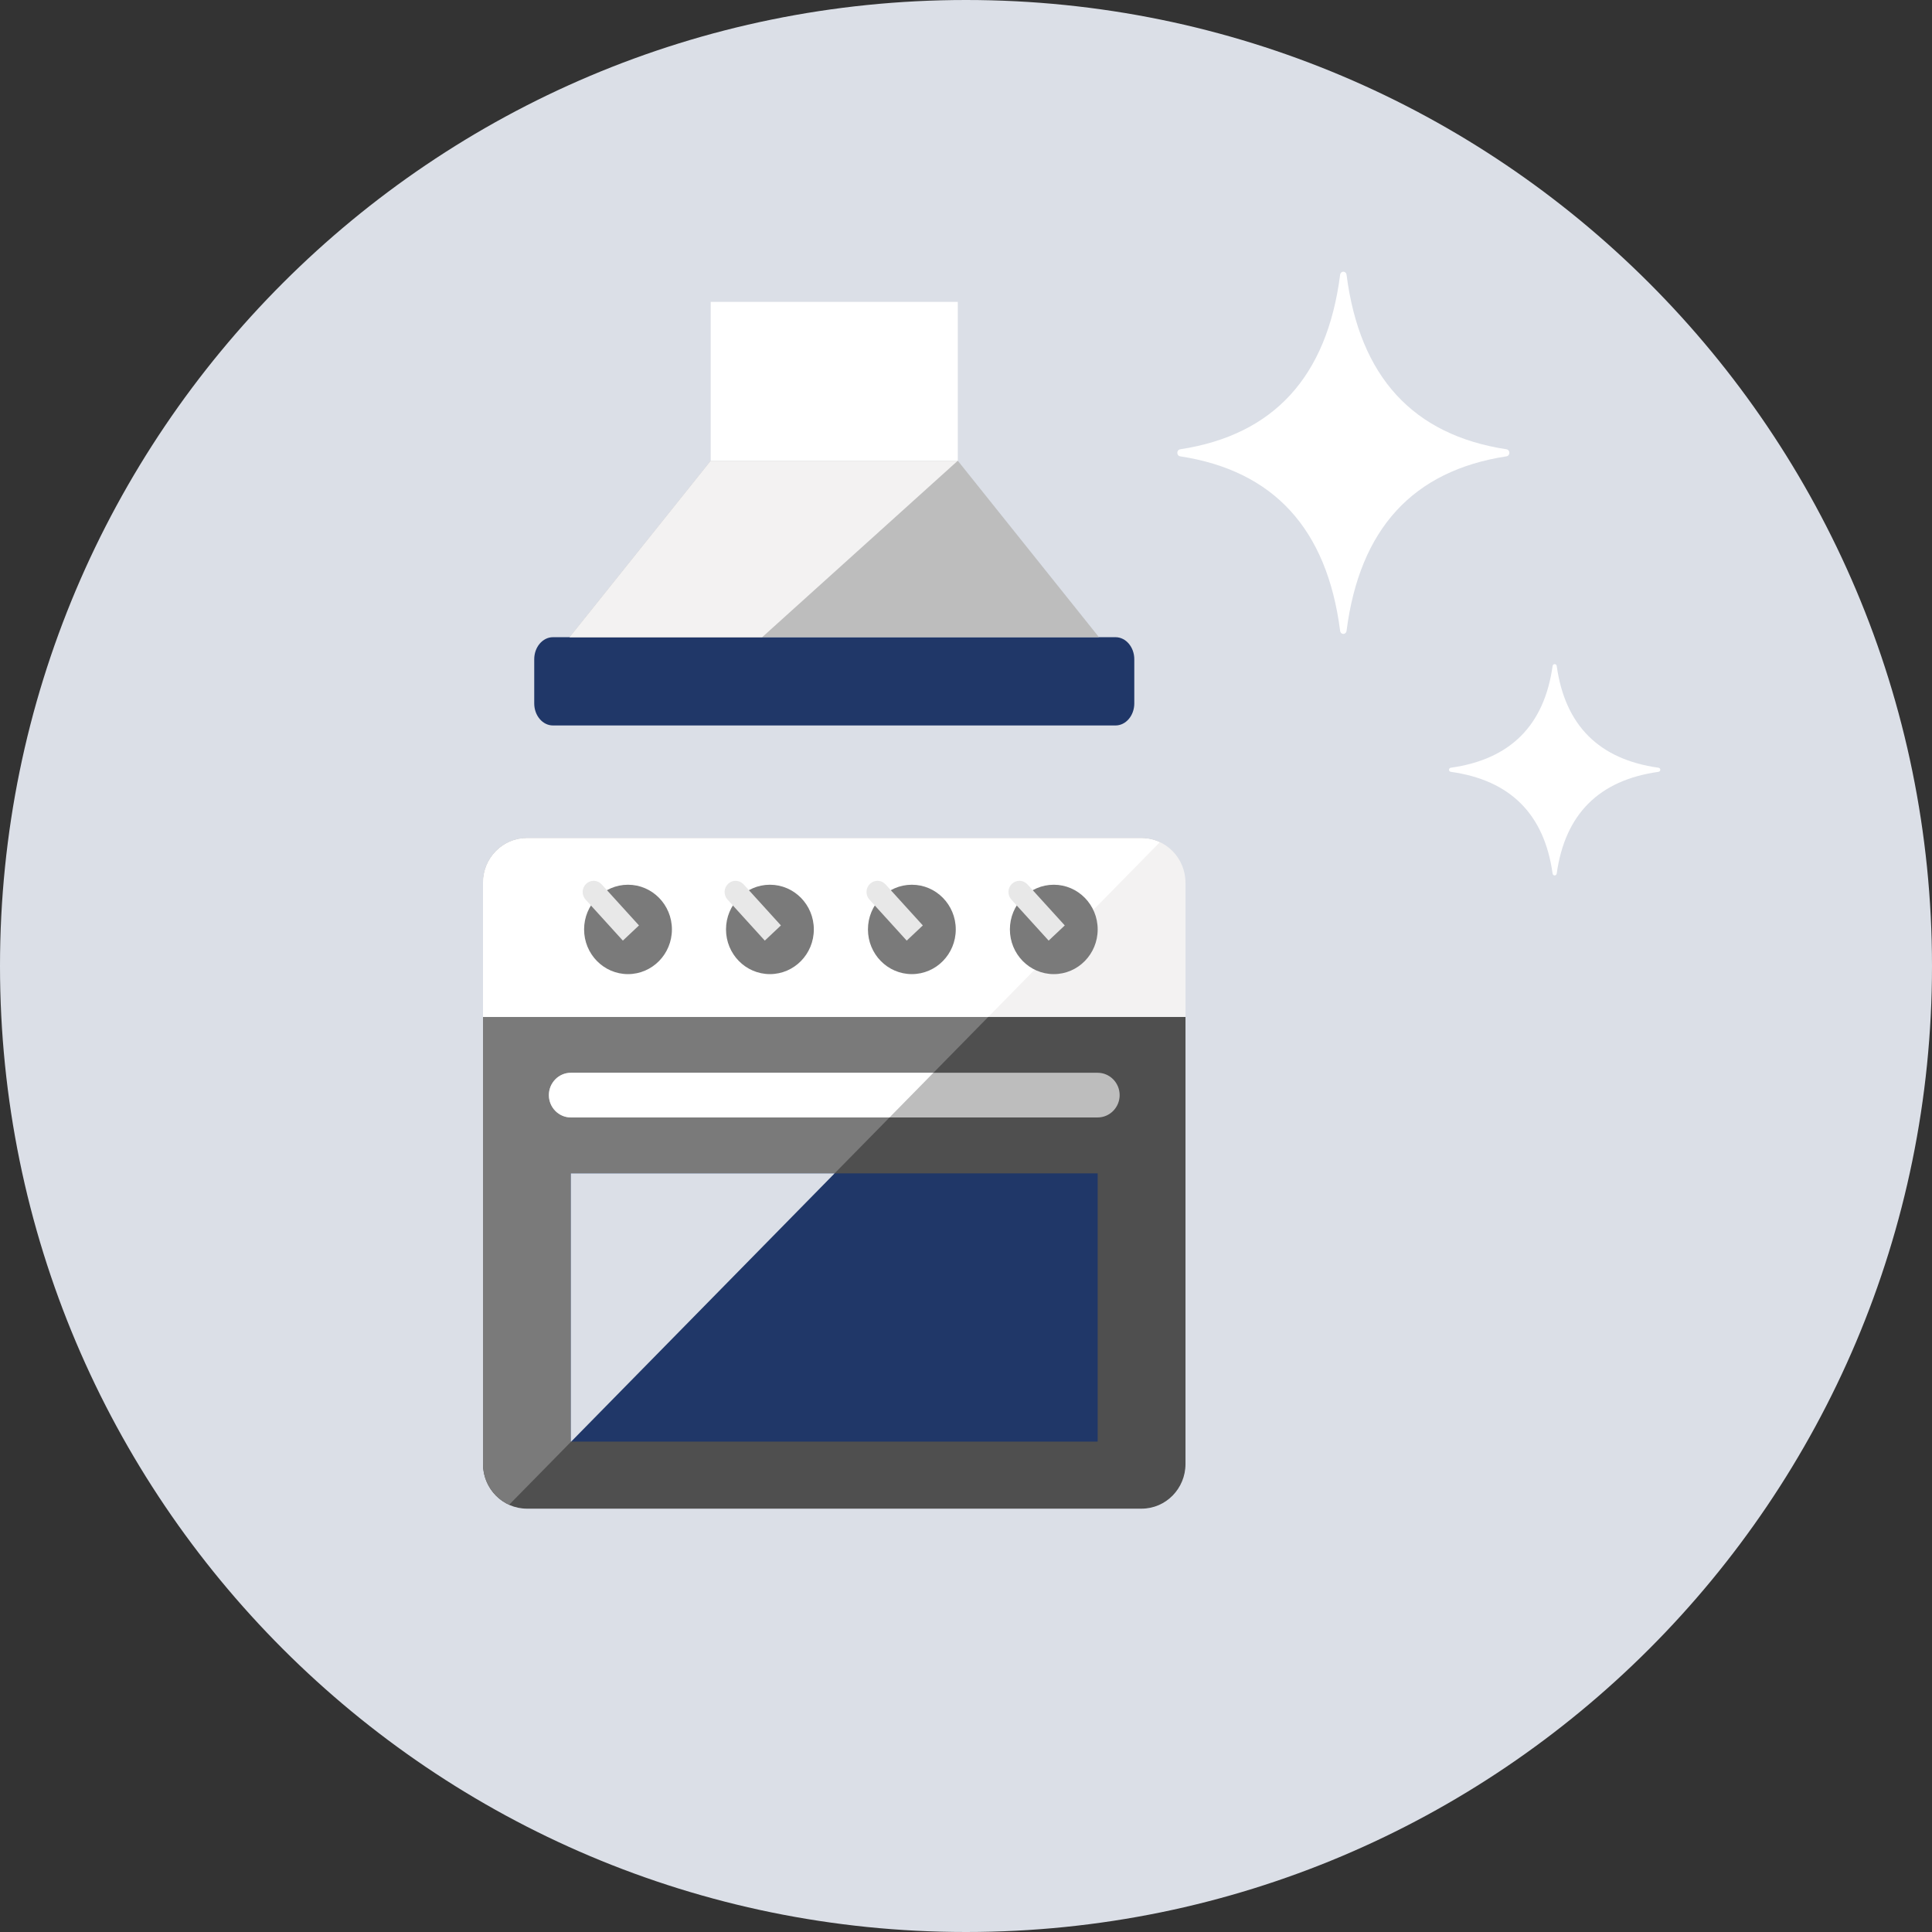 <svg width="64" height="64" viewBox="0 0 64 64" fill="none" xmlns="http://www.w3.org/2000/svg">
<rect x="0" y="0" width="64" height="64" fill="#333333" stroke="none"/>
<path d="M0 32C0 14.327 14.327 0 32 0C49.673 0 64 14.327 64 32C64 49.673 49.673 64 32 64C14.327 64 0 49.673 0 32Z" fill="#DBDFE7"/>
<path fill-rule="evenodd" clip-rule="evenodd" d="M49.903 15.117C46.807 15.592 45.042 17.517 44.607 20.894C44.588 21.035 44.411 21.035 44.393 20.894C43.958 17.517 42.193 15.592 39.097 15.117C38.968 15.097 38.968 14.903 39.097 14.883C42.193 14.409 43.958 12.482 44.393 9.105C44.411 8.965 44.588 8.965 44.607 9.105C45.042 12.482 46.807 14.409 49.903 14.883C50.032 14.903 50.032 15.097 49.903 15.117Z" fill="white"/>
<path fill-rule="evenodd" clip-rule="evenodd" d="M54.938 25.568C52.968 25.845 51.845 26.968 51.568 28.938C51.556 29.02 51.443 29.02 51.432 28.938C51.155 26.968 50.032 25.845 48.061 25.568C47.98 25.556 47.98 25.444 48.061 25.432C50.032 25.155 51.155 24.031 51.432 22.061C51.443 21.98 51.556 21.98 51.568 22.061C51.845 24.031 52.968 25.155 54.938 25.432C55.02 25.444 55.02 25.556 54.938 25.568Z" fill="white"/>
<path fill-rule="evenodd" clip-rule="evenodd" d="M37.575 23.301C37.575 23.704 37.296 24.032 36.953 24.032H18.318C17.975 24.032 17.697 23.704 17.697 23.301V21.839C17.697 21.436 17.975 21.108 18.318 21.108H36.953C37.296 21.108 37.575 21.436 37.575 21.839V23.301Z" fill="#203768"/>
<path fill-rule="evenodd" clip-rule="evenodd" d="M18.866 21.108L23.543 15.262H31.728L36.405 21.108H18.866Z" fill="#BDBDBD"/>
<path fill-rule="evenodd" clip-rule="evenodd" d="M23.543 10H31.728V15.262H23.543V10Z" fill="white"/>
<path fill-rule="evenodd" clip-rule="evenodd" d="M31.728 15.262H23.543L18.866 21.108H25.248L31.728 15.262Z" fill="#F3F2F2"/>
<path fill-rule="evenodd" clip-rule="evenodd" d="M16 33.685V48.495C16 49.312 16.651 49.976 17.454 49.976H37.817C38.62 49.976 39.271 49.312 39.271 48.495V33.685H16Z" fill="#4F4F4F"/>
<path fill-rule="evenodd" clip-rule="evenodd" d="M37.817 27.762H17.454C16.651 27.762 16 28.425 16 29.243V48.495C16 49.099 16.356 49.617 16.866 49.847L38.421 27.9C38.237 27.813 38.033 27.762 37.817 27.762Z" fill="#7A7A7A"/>
<path fill-rule="evenodd" clip-rule="evenodd" d="M37.817 27.762H17.454C16.651 27.762 16 28.425 16 29.243V33.686H39.271V29.243C39.271 28.425 38.62 27.762 37.817 27.762Z" fill="#F3F2F2"/>
<path fill-rule="evenodd" clip-rule="evenodd" d="M36.362 47.755H18.909V38.869H36.362V47.755Z" fill="#203768"/>
<path fill-rule="evenodd" clip-rule="evenodd" d="M17.454 27.762C16.651 27.762 16 28.425 16 29.243V33.686H32.738L38.421 27.9C38.237 27.813 38.033 27.762 37.817 27.762H17.454Z" fill="white"/>
<path fill-rule="evenodd" clip-rule="evenodd" d="M37.09 36.277C37.09 36.684 36.762 37.017 36.362 37.017H18.909C18.509 37.017 18.182 36.684 18.182 36.277C18.182 35.87 18.509 35.537 18.909 35.537H36.362C36.762 35.537 37.09 35.87 37.09 36.277Z" fill="#BDBDBD"/>
<path fill-rule="evenodd" clip-rule="evenodd" d="M18.909 35.537C18.509 35.537 18.182 35.87 18.182 36.277C18.182 36.684 18.509 37.017 18.909 37.017H29.466L30.92 35.537H18.909Z" fill="white"/>
<path fill-rule="evenodd" clip-rule="evenodd" d="M22.258 30.788C22.258 31.606 21.606 32.269 20.803 32.269C20 32.269 19.349 31.606 19.349 30.788C19.349 29.971 20 29.308 20.803 29.308C21.606 29.308 22.258 29.971 22.258 30.788Z" fill="#7A7A7A"/>
<path fill-rule="evenodd" clip-rule="evenodd" d="M21.167 30.656L20.633 31.159L19.398 29.8C19.262 29.65 19.271 29.416 19.418 29.277C19.489 29.21 19.583 29.174 19.679 29.178C19.776 29.182 19.867 29.225 19.932 29.297L21.167 30.656Z" fill="#E8E8E8"/>
<path fill-rule="evenodd" clip-rule="evenodd" d="M26.959 30.788C26.959 31.606 26.308 32.269 25.505 32.269C24.702 32.269 24.05 31.606 24.05 30.788C24.05 29.971 24.702 29.308 25.505 29.308C26.308 29.308 26.959 29.971 26.959 30.788Z" fill="#7A7A7A"/>
<path fill-rule="evenodd" clip-rule="evenodd" d="M25.869 30.656L25.335 31.159L24.1 29.8C23.964 29.65 23.972 29.416 24.12 29.277C24.191 29.21 24.285 29.174 24.381 29.178C24.477 29.182 24.568 29.225 24.634 29.297L25.869 30.656Z" fill="#E8E8E8"/>
<path fill-rule="evenodd" clip-rule="evenodd" d="M31.661 30.788C31.661 31.606 31.01 32.269 30.206 32.269C29.403 32.269 28.752 31.606 28.752 30.788C28.752 29.971 29.403 29.308 30.206 29.308C31.01 29.308 31.661 29.971 31.661 30.788Z" fill="#7A7A7A"/>
<path fill-rule="evenodd" clip-rule="evenodd" d="M30.57 30.656L30.036 31.159L28.801 29.8C28.665 29.65 28.674 29.416 28.821 29.277C28.892 29.21 28.986 29.174 29.082 29.178C29.179 29.182 29.27 29.225 29.335 29.297L30.57 30.656Z" fill="#E8E8E8"/>
<path fill-rule="evenodd" clip-rule="evenodd" d="M36.362 30.788C36.362 31.606 35.711 32.269 34.908 32.269C34.105 32.269 33.454 31.606 33.454 30.788C33.454 29.971 34.105 29.308 34.908 29.308C35.711 29.308 36.362 29.971 36.362 30.788Z" fill="#7A7A7A"/>
<path fill-rule="evenodd" clip-rule="evenodd" d="M35.272 30.656L34.738 31.159L33.503 29.8C33.367 29.65 33.375 29.416 33.523 29.277C33.594 29.21 33.688 29.174 33.784 29.178C33.88 29.182 33.971 29.225 34.037 29.297L35.272 30.656Z" fill="#E8E8E8"/>
<path fill-rule="evenodd" clip-rule="evenodd" d="M18.909 38.869V47.755H18.921L27.648 38.869H18.909Z" fill="#DBDFE7"/>
</svg>
